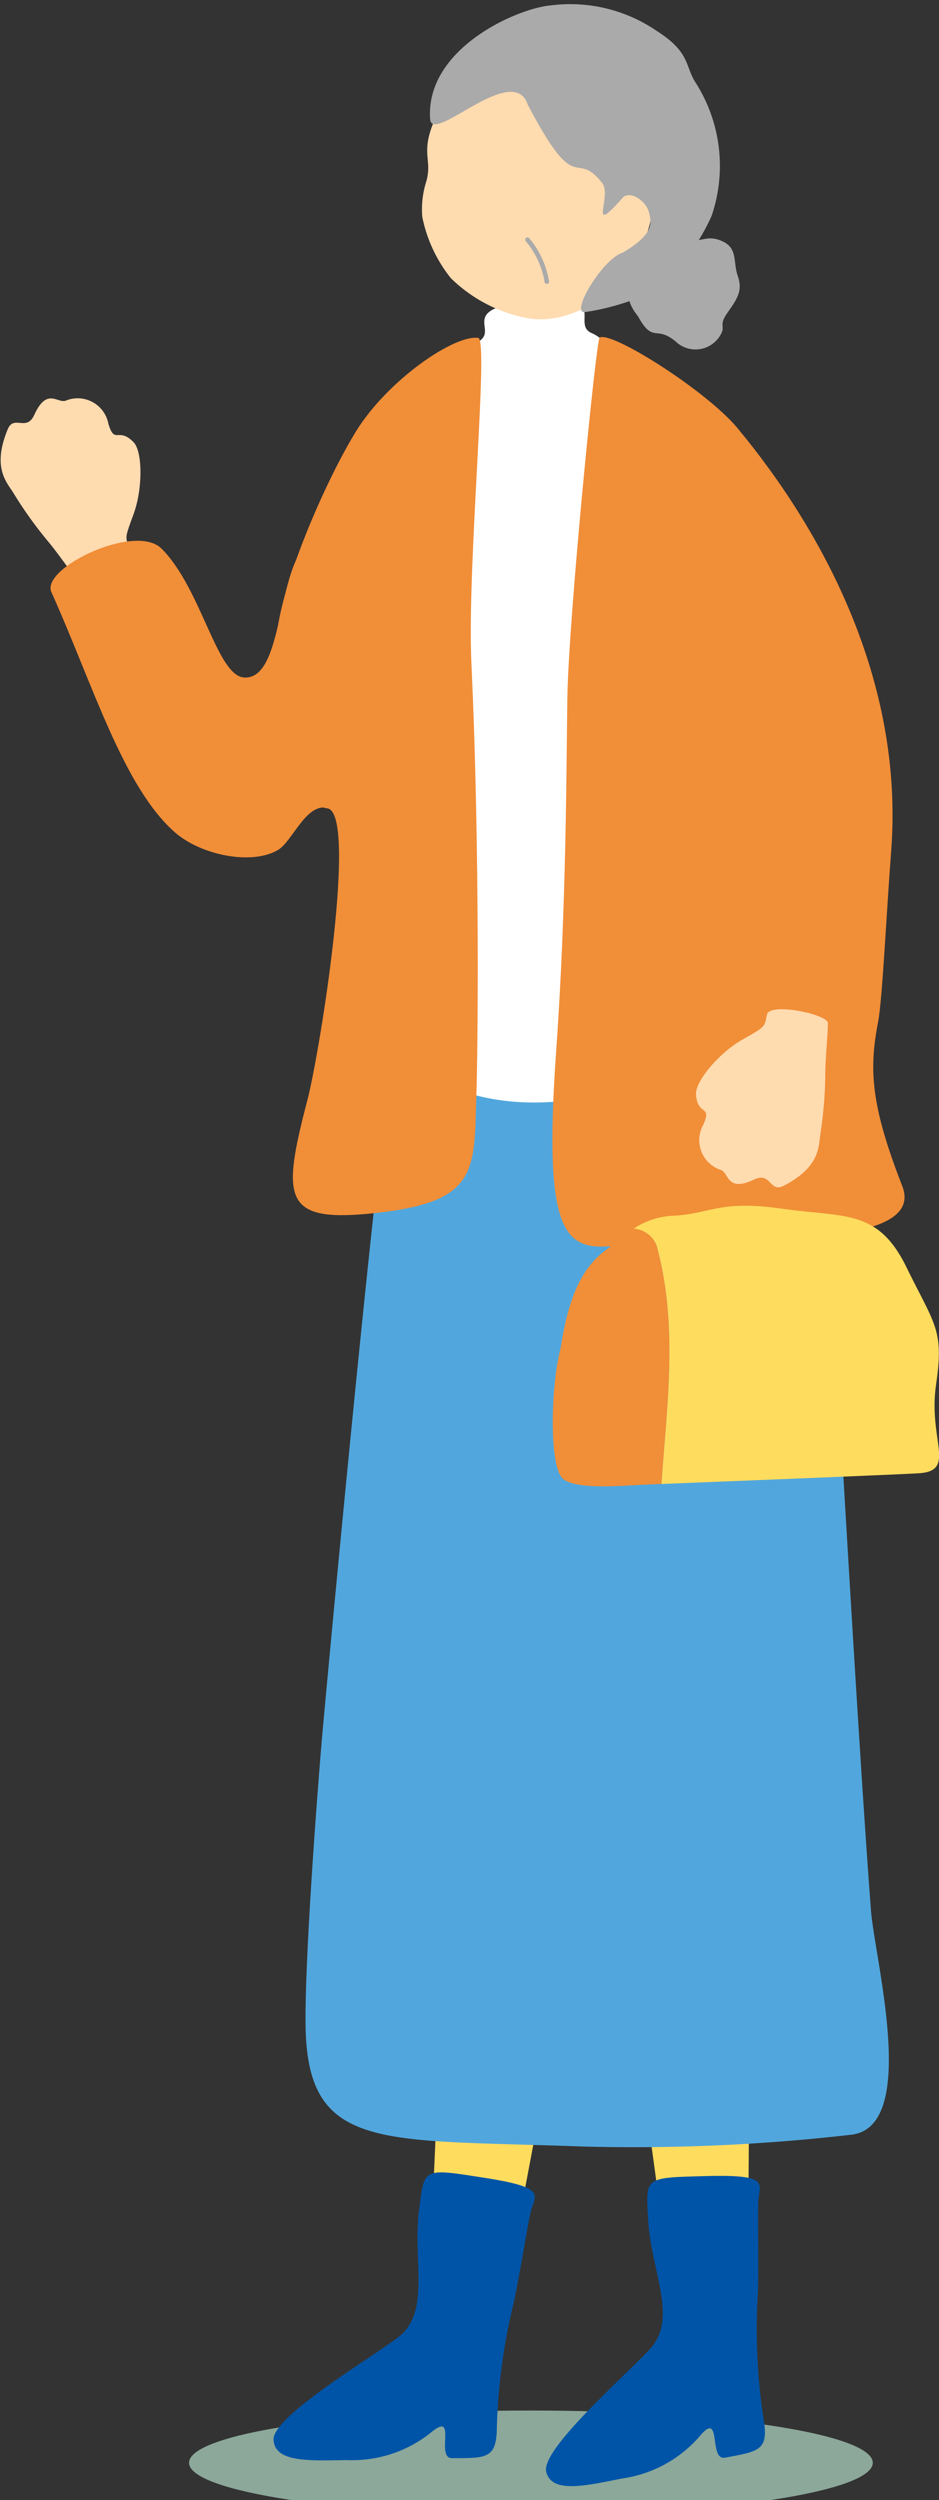 <svg xmlns="http://www.w3.org/2000/svg" xmlns:xlink="http://www.w3.org/1999/xlink" width="68" height="181" viewBox="0 0 68 181" preserveAspectRatio="none"><rect x="0" y="0" width="68" height="181" fill="#333333" stroke="none"/><defs><clipPath id="a"><rect width="68" height="181" transform="translate(-0.024 -0.427)" fill="none"/></clipPath><clipPath id="c"><rect width="49.515" height="7.567" fill="none"/></clipPath></defs><g transform="translate(0.025 0.427)"><g transform="translate(-0.001 0.001)" clip-path="url(#a)"><g transform="translate(0 0)"><g clip-path="url(#a)"><g transform="translate(13.666 174.083)" opacity="0.8" style="mix-blend-mode:multiply;isolation:isolate"><g clip-path="url(#c)"><path d="M59.844,135.459c0,2.09-11.085,3.783-24.757,3.783s-24.759-1.693-24.759-3.783,11.085-3.783,24.759-3.783,24.757,1.693,24.757,3.783" transform="translate(-10.328 -131.676)" fill="#a3c6b4"/></g></g><path d="M5.663,34.851c-.79-.992-1.458-2-2.235-2.937A29.324,29.324,0,0,1,.937,28.435C.5,27.694-.67,26.647.513,23.8c.444-1.069,1.355.2,1.919-1.034.95-2.085,1.725-.738,2.343-1.06A2.265,2.265,0,0,1,7.8,23.4c.462,1.548.713.205,1.82,1.333.666.676.676,3.394,0,5.226S9,31.67,9.434,32.47c.441.816-3.368,2.888-3.771,2.381" transform="translate(0.024 6.847)" fill="#ffdbb0"/><path d="M16.763,39.369c-1.993-.1-3.08-6.413-5.986-9.326-1.891-1.9-8.763,1.4-7.982,3.14,3.017,6.72,5.2,14.105,8.949,17.4,1.9,1.665,5.616,2.4,7.489,1.254,1.094-.668,2.2-3.888,3.944-2.855,5.13,3.045,3.795-13.29,3.658-14.7-.285-2.95-3.992-7.86-6.176-3.711-1.515,2.88-1.379,8.934-3.9,8.8" transform="translate(0.902 9.251)" fill="#f18e38"/><path d="M38.562,83.671s-11.92-2.578-12.186-1.434-2.907,52.565-2.791,55.068c.129,2.828,5.171,2.168,5.414,1.531.273-.721,10.159-53.465,9.563-55.164" transform="translate(7.591 26.353)" fill="#fedc5e"/><path d="M33.627,121.34c.335-1.127,1.008-1.62-3.426-2.31-4.459-.693-4.309-.737-4.7,2.29-.489,3.789.9,7.491-1.6,9.326-2.4,1.763-9.048,5.73-8.941,7.367s2.557,1.5,5.331,1.458a9.105,9.105,0,0,0,6.035-1.967c2.013-1.706.313,1.839,1.565,1.828,2.419-.019,3.22.1,3.24-2.212a42.917,42.917,0,0,1,1.231-9.09c.461-2.13,1.074-6.072,1.259-6.689" transform="translate(4.826 38.2)" fill="#0054a7"/><path d="M43.549,82.244s-12.188-.4-12.246.778,6.55,52.236,7.113,54.676c.633,2.759,5.475,1.2,5.6.534.141-.759.424-54.422-.466-55.988" transform="translate(10.069 26.428)" fill="#fedc5e"/><path d="M45.288,120.506c.129-1.169.7-1.775-3.784-1.657-4.511.119-4.371.05-4.212,3.1.2,3.815,2.226,7.208.1,9.462-2.042,2.165-7.875,7.261-7.476,8.852.4,1.576,2.784,1.02,5.505.478A9.115,9.115,0,0,0,41,137.717c1.675-2.04.638,1.753,1.868,1.519,2.375-.454,3.185-.482,2.791-2.758a43.032,43.032,0,0,1-.416-9.165c.073-2.177-.03-6.166.041-6.807" transform="translate(9.617 38.261)" fill="#0054a7"/><path d="M53.663,55.127c.161,1.315,2.771,49.65,4,65.624.268,3.507,3.527,15.7-1.46,16.224a137.8,137.8,0,0,1-19.484.848c-14.439-.533-19.834.4-20-8.634-.089-4.974.943-18.239,1.235-21.48S22.7,56.148,23.823,54.121s29.84,1.005,29.84,1.005" transform="translate(5.388 17.145)" fill="#51a7dd"/><path d="M25.259,21.554c1.277-1.64,2.384-1.829,3.1-2.561.808-.827-1.271-2.082,2.831-2.648,6.915-.954,3.459,1.536,5.122,2.242,1.277.542,4.116,3.761,5.579,4.287a14.167,14.167,0,0,1,2.153,3.253c1.03,7.151.46,9.319,2.506,16.33a20.585,20.585,0,0,0,.572,3.488c.411,1.777,3.063,16.828,4.144,19.845s1.2,3.917-.066,3.758-2.28-.852-4.17-.675-6.273,5.139-14.259,5.4c-8.392.275-12.333-5-12.456-5.9-.1-.7-.106-10.762.408-18.124.713-9.933-1.251-21.267,4.537-28.7" transform="translate(6.526 5.106)" fill="#fff"/><path d="M17.353,73.476c.948-3.65,3.7-20.995,1.425-21.173-2.059-.161-4.276-8.85-3.516-13.37.672-3.992,3.552-10.55,5.607-13.894,2.28-3.711,7.124-7.043,8.871-6.79.774.111-.822,16.506-.5,23.507.633,13.689.458,28.286.369,31.053-.19,5.806.285,8.089-7.887,8.851-6.15.573-6.176-1.238-4.371-8.184" transform="translate(4.873 5.786)" fill="#f18e38"/><path d="M33.666,18.241c.831-.524,7.735,3.843,9.977,6.541C49.769,32.159,55.725,43.043,54.782,55.4c-.341,4.447-.637,10.762-.944,12.358-.675,3.492-.532,6.061,1.749,11.913,1.869,4.8-12.926,3.535-14.823,3.569-7.982.143-11.584,5.5-10.239-13.4.741-10.411.734-20.608.807-25.541.085-5.709,2.084-25.9,2.335-26.058" transform="translate(9.731 5.774)" fill="#f18e38"/><path d="M37.885,67.466c-.028-.886-.409-2.225.048-3.188s-.3-2.008,1.462-2,3.877-.073,5.348.106,2.231.067,2.444,1.112a21.4,21.4,0,0,1,.2,3.966c-.02,1.288.25,1.865-.679,1.684s-1.321-.3-1.11-2.037.857-3.158-.071-3.339-3.426-.28-4.3-.319S39.5,63.109,39.5,64.2s-.306,3.09-.254,3.775-1.209,1.009-1.364-.505" transform="translate(12.125 20.001)" fill="#f18e38"/><path d="M36.131,66.993c-.6.407-1.186.938-2.054,1.578-1.963,1.452-2.767,3.991-3.244,7.115-.724,2.7-.861,8.748.242,9.478s4.068.444,5.865.365c.219-.011.637-.028,1.206-.05.394-5.787,1.227-11.493-.355-17.271a1.934,1.934,0,0,0-1.659-1.216" transform="translate(9.737 21.526)" fill="#f18e38"/><path d="M56.6,78.7c.585-4.007-.077-4.286-2.146-8.516S49.972,66.6,45.483,65.96s-5.154.319-7.758.5a5.561,5.561,0,0,0-3.018.938,1.934,1.934,0,0,1,1.659,1.216c1.581,5.778.749,11.483.354,17.271,4.111-.167,16.149-.638,18.609-.775,2.8-.157.688-2.4,1.273-6.41" transform="translate(11.161 21.121)" fill="#fedc5e"/><path d="M47.677,56.005c-.04,1.269-.181,2.472-.193,3.688a29.565,29.565,0,0,1-.346,4.266c-.149.847.07,2.4-2.668,3.807-1.029.528-.9-1.033-2.132-.455-2.07.975-1.794-.553-2.471-.709a2.269,2.269,0,0,1-1.218-3.248c.647-1.48-.412-.619-.527-2.195-.07-.948,1.678-3.029,3.379-3.986s1.574-.906,1.762-1.8c.192-.909,4.434-.022,4.414.626" transform="translate(12.256 17.652)" fill="#ffdbb0"/><path d="M35.109,18.5c1.136,2.073,1.3.517,2.89,1.967a2.083,2.083,0,0,0,2.971-.442c.625-.9-.143-.71.646-1.823s1.055-1.638.712-2.635.015-1.978-1.09-2.49-1.535.073-2.178-.144-1.337-.774-2.19.393-1.977,1.2-2.071,2.033-.964,1.561.31,3.14" transform="translate(11.07 3.97)" fill="#aaa"/><path d="M37.746,19.32c-2.121,2.492-4.881,3.425-6.99,3.056a10.79,10.79,0,0,1-5.565-2.9,10.39,10.39,0,0,1-2.068-4.427,6.59,6.59,0,0,1,.269-2.508c.583-1.935-.791-2.143,1.309-5.888C25.339,5.516,28.94.416,34.68,1.1c5.047.6,7.507,13,3.066,18.217" transform="translate(7.435 0.235)" fill="#ffdbb0"/><path d="M30.631,7.292c-1.025-3.263-6.952,2.922-7.083,1C23.2,3.167,29.894.253,32.312.061a11.076,11.076,0,0,1,7.607,1.825c2.52,1.6,2.051,2.55,2.873,3.8a11.2,11.2,0,0,1,1.137,9.621,14.05,14.05,0,0,1-4.466,5.58,18,18,0,0,1-4.693,1.38C33.651,22.426,36,18.431,37.5,17.96c2.293-1.356,2.1-2.156,1.878-2.966s-1.39-1.568-1.9-.988c-2.56,2.884-.723-.149-1.474-1.091-2.043-2.558-1.75,1.269-5.364-5.623" transform="translate(7.577 -0.101)" fill="#aaa"/><path d="M30.247,16.092a.159.159,0,0,0,.066.019.167.167,0,0,0,.177-.156,6.5,6.5,0,0,0-1.436-3.148.165.165,0,0,0-.234-.026.168.168,0,0,0-.026.234,6.215,6.215,0,0,1,1.363,2.919.167.167,0,0,0,.09.159" transform="translate(9.252 4.013)" fill="#aaa"/></g></g></g></g></svg>